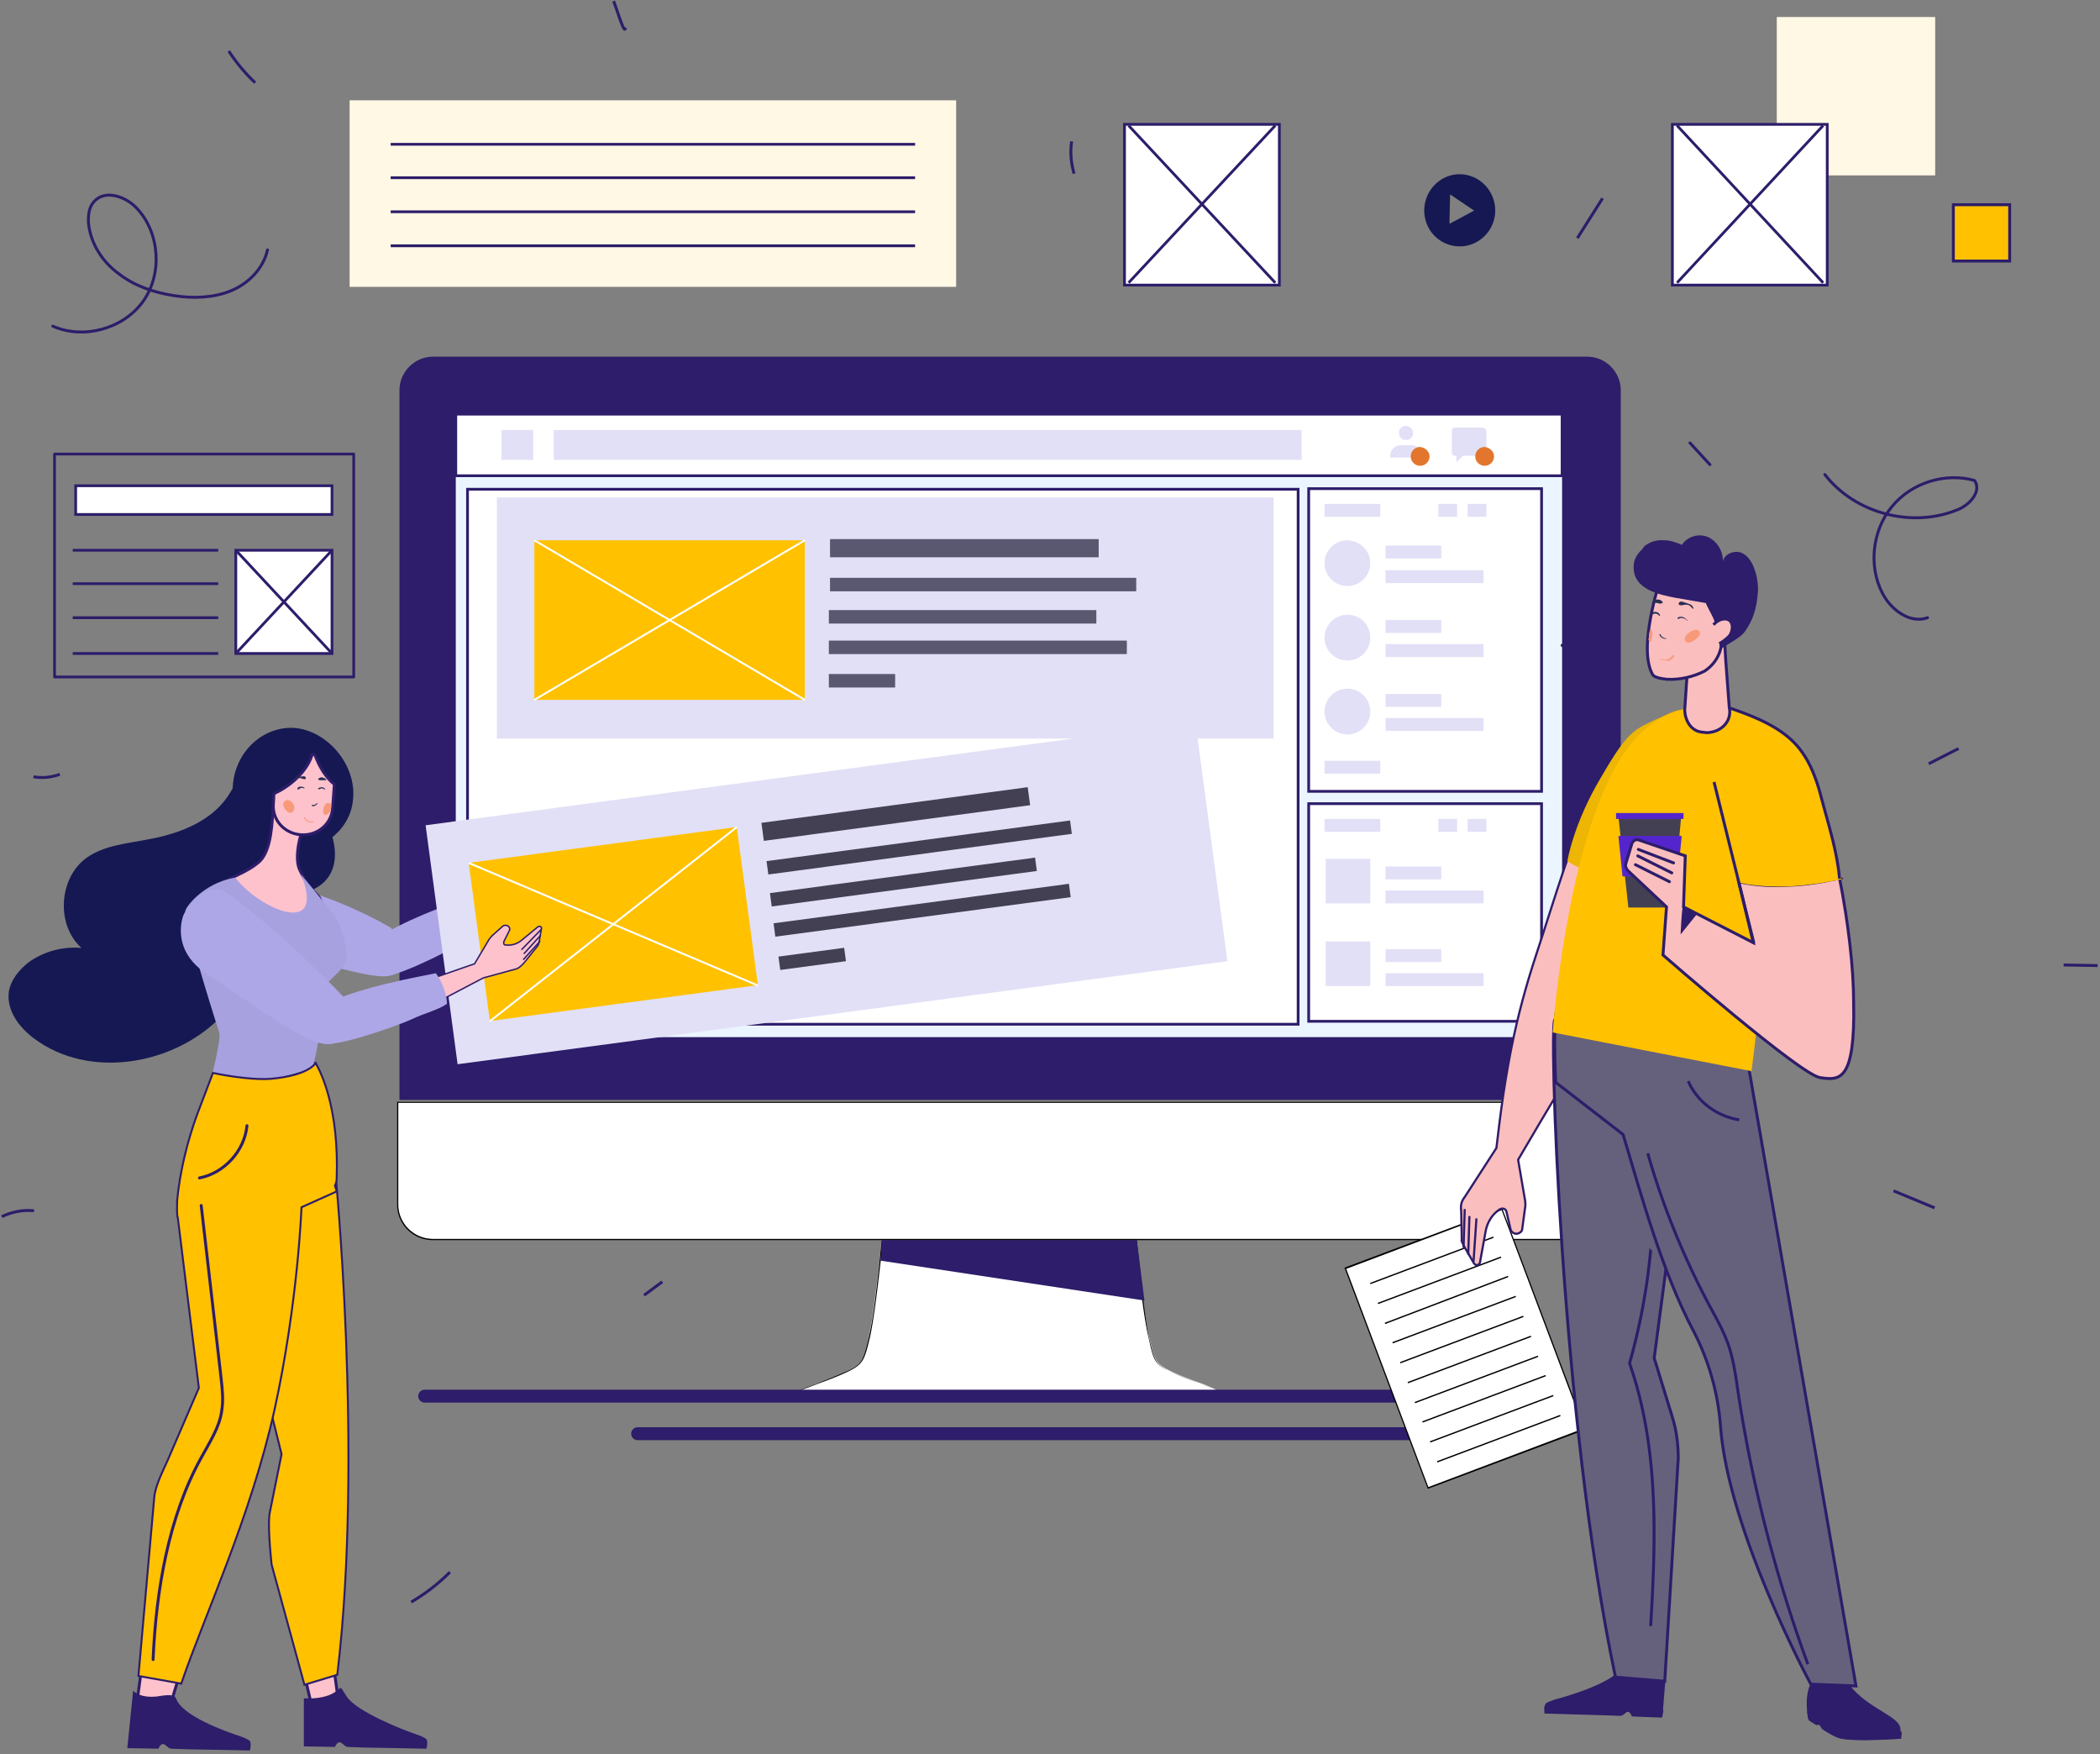 <svg xmlns="http://www.w3.org/2000/svg" xmlns:xlink="http://www.w3.org/1999/xlink" width="358" height="299" xmlns:v="https://vecta.io/nano"><rect width="100%" height="100%" fill="#808080" stroke="none"/><style><![CDATA[.B{fill-rule:nonzero}.C{stroke:#2d1d6a}.D{stroke-width:.498}.E{fill:#fff}.F{fill:#2d1d6a}.G{fill:#ffc100}.H{stroke-linejoin:round}.I{stroke-width:.469}.J{stroke-linecap:round}.K{fill:#e2e0f6}.L{stroke-width:.331}.M{fill:#f89a7a}.N{fill:#fbbebe}.O{fill:#fdc2cc}.P{fill:#151852}.Q{stroke-dasharray:4.057,4.057}.R{stroke-dasharray:4.057,4.057}.S{stroke-width:.242}.T{stroke-width:.368}]]></style><g fill="none" fill-rule="evenodd"><g class="B"><path fill="#fff8e5" d="M302.9 2.9h27v27h-27z"/><g class="C"><path d="M333 34.9h9.6v9.6H333z" class="D G"/><g class="E I"><path d="M285.1 21.2h26.4v27.4h-26.4z"/><path d="M285.9 21.4l24.9 26.8"/><path d="M310.8 21.4l-24.9 26.8"/><path d="M191.7 21.2h26.4v27.4h-26.4z"/><path d="M192.4 21.4l25 26.8"/><path d="M217.4 21.4l-25 26.8"/></g></g></g><g class="C I"><path d="M9.3 77.4h51v38h-51z" class="H"/><path d="M12.9 82.8h43.7v4.9H12.9zm-.5 11h24.8m-24.8 5.7h24.8m-24.8 5.8h24.8m-24.8 6.1h24.8m3-17.6h16.4v17.6H40.2z" class="B E"/><path d="M40.2 93.8l16.4 17.6"/><path d="M56.6 93.8l-16.4 17.6"/></g><g class="B"><path fill="#fff8e5" d="M59.6 17.1H163v31.8H59.6z"/><path d="M66.6 24.6H156m-89.4 5.7H156m-89.4 5.8H156m-89.4 5.8H156" class="C E I"/></g><g stroke-width=".704" class="C H J"><path d="M52 166.3v2h-2"/><path d="M46 168.3H31.8" class="Q"/><path d="M29.7 168.3h-2v-2"/><path d="M27.7 162.2V148" class="R"/><path d="M27.7 146v-2h2"/><path d="M33.8 144H48" class="Q"/><path d="M50 144h2v2"/><path d="M52 150.1v14.2" class="R"/></g><g class="B"><path d="M276.3 187.5v-121c0-3.1-2.6-5.7-5.7-5.7H73.8c-3.1 0-5.7 2.6-5.7 5.7v121h208.2z" class="F"/><path d="M73.8 211.2a6.02 6.02 0 0 1-6-6v-17.4h208.5v17.4a6.02 6.02 0 0 1-6 6H73.8z" class="E"/><path d="M276.2 188v17.3c0 3.2-2.6 5.9-5.9 5.9H73.8c-3.2 0-5.9-2.6-5.9-5.9V188h208.3m.2-.2H67.7v17.5a6.06 6.06 0 0 0 6.1 6.1h196.5a6.06 6.06 0 0 0 6.1-6.1v-17.5h0z" fill="#000"/><path d="M177.5 198c0 3-2.4 5.4-5.4 5.4s-5.4-2.4-5.4-5.4 2.4-5.4 5.4-5.4c2.9 0 5.4 2.4 5.4 5.4zM137 237.7c-1.1-.1-1.2-.3-1.2-.3 0-.1.2-.3.4-.4h0l3.2-1.2c1.7-.6 4-1.5 5.3-2.2 2.4-1.1 2.6-1.9 3.4-5.7.9-4.1 1.8-12.8 2.2-16.5h43.4c.3 3.7 1.2 12.4 2.2 16.5.9 3.7 1 4.5 3.4 5.7 1.4.7 3.7 1.6 5.4 2.2a26.31 26.31 0 0 1 3.2 1.4c.1.1.3.2.3.3 0 0-.1.2-1 .2H137z" class="E"/><path d="M193.6 211.6c.4 3.7 1.2 12.3 2.2 16.4.8 3.7 1 4.6 3.5 5.7 1.4.7 3.7 1.6 5.4 2.2a26.31 26.31 0 0 1 3.2 1.4c.1 0 .1.1.2.2-.1 0-.3.1-.9.1h-.2-70c-.9 0-1.1-.2-1.1-.2 0-.1.2-.2.3-.3 0 0 1.4-.5 3.2-1.2 1.7-.6 4-1.5 5.4-2.2 2.4-1.2 2.6-2 3.5-5.7.9-4.1 1.8-12.7 2.2-16.4h43.1m.2-.2h-43.5c-.4 3.8-1.2 12.5-2.2 16.6-.9 3.8-1.1 4.5-3.4 5.6-1.3.6-3.5 1.5-5.3 2.2l-3.2 1.2s-1.4.8.8.9h70 .2c1.9 0 .8-.6.8-.6s-1.5-.7-3.3-1.4c-1.9-.7-4.1-1.6-5.4-2.2-2.3-1.1-2.5-1.8-3.4-5.6-.9-4.3-1.7-13-2.1-16.7h0z" fill="#000"/><path d="M195.1 221.7l-1.3-10.3h-43.5c-.1 1.2 0 1.7-.2 3.5l45 6.8z" class="F"/><path fill="#ebf5ff" d="M77.7 70.6h188.6v106.2H77.7z"/><path d="M77.7 70.6h188.6v10.5H77.7zm145.4 12.7h39.7v51.6h-39.7zm-143.4.1h141.6v91.2H79.7z" class="C E I"/><path d="M94.4 73.3h127.5v5.1H94.4zm-8.9 0h5.4v5.1h-5.4zM242.4 78v-.3a1.79 1.79 0 0 0-1.8-1.8h-1.8a1.79 1.79 0 0 0-1.8 1.8v.3h5.4zm-1.5-4.2c0 .7-.5 1.2-1.2 1.2s-1.2-.5-1.2-1.2.5-1.2 1.2-1.2c.6 0 1.2.6 1.2 1.2z" class="K"/><path d="M243.7 77.8a1.58 1.58 0 1 1-3.2 0 1.58 1.58 0 0 1 1.6-1.6c.9.1 1.6.8 1.6 1.6z" fill="#e2762d"/><path d="M252.8 72.9H248a.47.47 0 0 0-.5.5v3.8c0 .2.2.5.5.5h.3v1.1l1.1-1.1h3.5c.2 0 .5-.2.5-.5v-3.8c-.2-.3-.4-.5-.6-.5z" class="K"/><path d="M254.7 77.8a1.58 1.58 0 1 1-3.2 0 1.58 1.58 0 0 1 1.6-1.6c.9.1 1.6.8 1.6 1.6z" fill="#e2762d"/><path d="M223.1 137h39.7v37.1h-39.7z" class="C E I"/><g class="K"><path d="M236.2 93h9.5v2.2h-9.5zm-10.4-7.1h9.5v2.2h-9.5zm0 43.8h9.5v2.2h-9.5zm19.4-43.8h3.2v2.2h-3.2zm5 0h3.2v2.2h-3.2zm-24.4 53.7h9.5v2.2h-9.5zm19.4 0h3.2v2.2h-3.2zm5 0h3.2v2.2h-3.2zm-14-42.4h16.7v2.2h-16.7zm-2.6-1.2c0 2.1-1.7 3.9-3.9 3.9-2.1 0-3.9-1.7-3.9-3.9 0-2.1 1.7-3.9 3.9-3.9 2.2.1 3.9 1.8 3.9 3.9zm2.6 9.7h9.5v2.2h-9.5zm0 4.1h16.7v2.2h-16.7zm-2.6-1.1c0 2.1-1.7 3.9-3.9 3.9-2.1 0-3.9-1.7-3.9-3.9 0-2.1 1.7-3.9 3.9-3.9a3.84 3.84 0 0 1 3.9 3.9zm2.6 9.6h9.5v2.2h-9.5zm0 4.1h16.7v2.2h-16.7zm-2.6-1.1c0 2.1-1.7 3.9-3.9 3.9-2.1 0-3.9-1.7-3.9-3.9 0-2.1 1.7-3.9 3.9-3.9s3.9 1.8 3.9 3.9zm2.6 26.4h9.5v2.2h-9.5zm0 4.1h16.7v2.2h-16.7zm-10.2-5.4h7.6v7.6H226zm10.2 15.4h9.5v2.2h-9.5zm0 4.1h16.7v2.2h-16.7zm-10.2-5.4h7.6v7.6H226z"/><path d="M84.7 84.8h132.4v41.1H84.7z"/></g><path d="M141.5 91.9h45.8V95h-45.8zm0 6.6h52.2v2.3h-52.2zm-.2 5.5h45.6v2.3h-45.6zm0 5.2h50.8v2.3h-50.8zm0 5.7h11.3v2.3h-11.3z" fill="#5a5770"/><path d="M91.1 92.1h46.1v27.2H91.1z" class="G"/></g><g stroke="#fff" class="L"><path d="M91.1 92.1l46.1 27.2"/><path d="M137.2 92.1l-46.1 27.2"/></g><g class="C D"><path d="M9 55.6c5.2 2.3 11.9.5 15.3-4.1s3-11.6-.8-15.8c-1.9-2.2-5.6-3.5-7.5-1.3-.9 1-1 2.5-.9 3.8.4 3.4 2.4 6.5 5.2 8.5 2.7 2.1 6.1 3.2 9.4 3.7 3.2.5 6.6.4 9.6-.8s5.6-3.8 6.3-7m242.5 32.9l3.4 3.7M266.3 110l3.8 3.2" class="H J"/><path d="M26 270.9l-2.7 19.6 6-.7 5-16.5zm30.8 12.6l.8 5.8c.2.7-.1 1.4-.7 1.7-.5.3-1.3.5-2.2.4-.6 0-1.3.2-1.5-.3l-1.3-5.6c-.3-.9.5-.9 1.5-.9l1.7-.1c.6 0 1.5-1.6 1.7-1z" class="B O"/></g><path d="M51.8 289.5v8.2l5.3.1s.3-.8.8-.8c.4 0 .9.8 1.4.8l2.8.1c1 0 10.6.2 10.6.2s.3-1.2 0-1.6c-.1-.2-1-.6-1.6-.8-2.7-.9-10.4-4-12-6.5-.7-1-.9-1.8-1.3-1.3-2 2-6 1.6-6 1.6zm-29.1-1.3l-1 9.8 5.3.1s.3-.8.8-.8c.4 0 .9.8 1.4.8l2.8.1c1 0 10.6.2 10.6.2s.3-1.2 0-1.6c-.1-.2-1-.6-1.6-.8-2.7-.9-10-3.5-11-6.5-.3-.9-2.5-.4-3.3-.3-3 .3-4-1-4-1z" class="F B"/><path d="M57.5 285.5l-5.6 1.7-5.6-20.5c-.2-2-.7-7-.3-8.9l2-9.9-10-40.2 19.1-8.6c0-.1 4.9 48.9.4 86.4z" class="B C G L"/><g class="P B"><path d="M57.1 127.7c3.3 4-1.6 11.1-.6 14.4 3.2 10.1-7.1 12.3-12.5 8.6-2.3-1.6 2.1-11 1.3-13.7s-.5-5.8 1.4-7.8c1.5-1.6 3.9-2.3 6.1-2s4.2 1.6 5.6 3.3"/><path d="M46.4 142c1.9 11.3-.9 23.7-9.1 31.7s-22.2 10.2-31.4 3.4c-2.6-1.9-4.8-4.8-4.4-8 .3-2 1.7-3.7 3.3-5 2.6-1.9 5.9-2.8 9.1-2.5-4.4-3.9-3.9-12 .9-15.4 3-2.1 6.8-2.4 10.4-3.1 3.9-.7 7.9-2 11-4.5 2.7-2.2 4.1-5 5.1-8.2 3.4 1.7 4.6 8.2 5.1 11.6z"/></g><path d="M52.1 181.3c0 .2-.8.4-1.8.5l-11.4.9c-1 .1-1.8 0-1.8-.2l-.1-.6c0-.2.8-.4 1.8-.5l11.4-.9c1-.1 1.8 0 1.8.2l.1.6z" fill="#1a1714" class="B"/><g class="B C E S"><path d="M75.5 154.8l10-5.5 4.3-3.8c.4-.3 1.3-.6 2.3-.7l3.2-.3c-.1-.1.5.1.6.1l2.2 1c.3.1.3.6 0 .7l-3.5 1.1c-.9.3-1.7.9-2.1 1.8l-.1.1c-.1.3 0 .6.3.6l2 .2c.4 0 .6.3.6.7 0 .3-.2.5-.5.6l-2.3.6c-.2.1-.5.1-.7.1l-4.9-.2-8.5 6.4c-.4.2-2.9-3.4-2.9-3.5z"/><path d="M93.1 146.6l4.8-1m-5.1.2l4.3-.6m-5.2.2l4.3-.7"/></g><g fill="#ada7e8" class="B"><path d="M35.8 154.5c0-1.4 1.5-5.1 7-4.6 12.2 1.2 23.9 8.3 23.9 8.3s2.8 3.6 1.7 6.4c-1.6 3.9-6.5 1-25.9-3.2-5.6-1.2-6.6-4.5-6.7-6.9z"/><path d="M85.2 156.9c-.2-1.6-1.4-3.7-2.6-4.9-4.9 1.7-11.7 4.1-16.4 6.8-1.7 1-1.7 6.8-.6 7.5 1 .6 10.3-3.7 14-6.1 2.1-1.2 4.5-2.2 5.6-3.3z"/></g><path d="M60.2 136.1c-.4 5.8-6 9.4-11.4 9s-9.5-5.4-9.1-11.2 5.2-10.2 10.6-9.8c5.5.5 10.4 6.2 9.9 12z" class="B P"/><g class="C D O B"><path d="M35.8 151.6s3.9 8.5 9.3 10.2c5.4 1.6 8.1.7 9-1.5.9-2.1 1.3-6.5.1-7.6-1.2-1.2-2.1-2.3-3.1-4.4-.8-1.7-.3-4.7.5-7s2.7-2.3.9-3.5-.9-2.3-2.8-2.1-2.9-.6-3.1 1.2c-.2 3.3-.3 7.9-2.3 9.9-2.2 2-4.9 2.6-8.5 4.8z"/><path d="M53.7 128.7c-.2-.1-.3-.1-.5-.1-.5 1.9-2.2 4.1-4.7 5.7-.6.4-1.2.7-1.8 1l-.1 1.8c-.2 2.7 1.9 5 4.7 5.2s5.2-1.8 5.4-4.5l.3-4.1c-1.3-1-2.5-2.8-3.3-5z"/></g><g class="B"><path d="M49.9 138.4c-.2.2-.5.2-.7.1-.5-.2-1.6-1.7-.3-2.1.7-.2 1.8 1.2 1 2z" class="M"/><path d="M54.9 132.5a1.08 1.08 0 0 0-.7.3c.1.1.2.2.3.2h.4.4.2c.3 0 0-.2-.1-.3s-.4-.1-.5-.2zm-.5 2.1c.2-.2.4-.2.5-.2.2 0 .3.1.4.2h.1v-.1c-.1-.2-.3-.3-.6-.3-.2 0-.4.1-.6.2l.2.2c-.1 0 0 0 0 0zm-3-1.9a1.1 1.1 0 0 0-.8 0c-.2.1-.3.3-.5.3 0-.2.2-.4.4-.5s.4-.1.6-.1c.3 0 .9-.2 1 .1.2.5-.4.3-.7.2zm-.6 1.9c.2-.1.4-.2.5-.3.2 0 .4 0 .5.1h.1v-.1c-.2-.2-.5-.2-.7-.2a.55.55 0 0 0-.5.3c0 .1 0 .2.1.2-.1 0-.1 0 0 0zm2.4 2.8c.3.1.7-.1.9-.4v-.1H54c-.1.2-.5.4-.7.3-.1 0-.2 0-.1.2-.1-.1 0 0 0 0z" fill="#282e53"/><path d="M52.9 140.2c.2 0 .4 0 .5-.1 0 0 .1-.1 0-.1 0 0-.1-.1-.1 0-.2.1-.5.1-.8-.1-.2-.1-.4-.3-.6-.6 0 0-.1-.1-.1 0 0 0-.1.1 0 .1.2.3.4.6.7.7.1 0 .2.1.4.1zm2.2-2v.4c0 .1.2.3.3.3.2.1.4-.1.6-.2.3-.3.8-1.6.1-1.8s-1 .8-1 1.3z" class="M"/><path d="M52.8 183c0 .2-.9.4-2 .5l-12.7 1c-1.1.1-2 0-2.1-.2l-.1-.7c0-.2.9-.4 2-.5l12.7-1c1.1-.1 2 0 2.1.2l.1.7z" fill="#1a1714"/><path d="M59.1 163c-.5-6-2.6-7.6-4.8-10.3-.5-.7-2.6-3.1-3-3.7 4.5 11.1-7.2 5.9-11.2.6-5.7 1-8.6 5.3-8.5 5.7.4 4.1 5.8 20.8 5.8 20.8.2 1.7-1.2 6.7-2.1 11l17.6-4.8c1.1-.1 2.5-13.6 2.5-13.6 0-.1 0-.3-.1-.4 1-1.7 4-3.3 3.8-5.3z" fill="#a7a1e0"/></g><g class="C"><path d="M53.8 181.2s-1 2.1-7.6 2.7c-4 .3-9.9-1-9.9-1l-2.7 7.1c-1.7 4.7-2.9 9.6-3.4 14.6 0 0-.1 2.8.1 2.9l3.6 29.1-5.3 12.3c-.8 1.8-2.1 4.3-2.3 6.3l-2.7 30.5 7.3 1.3c4-11.7 11.9-28.6 15.9-46.7 4-18.2 4.6-34.5 4.6-34.5l6-2.7-.3-1c.2-.4.3-.8.3-1.3.4-11.7-2.6-17.9-3.6-19.6z" class="B G L"/><path d="M42.1 191.9c-.4 4.3-3.9 8.1-8.1 8.9" class="D H J"/></g><g class="B"><path d="M72.555 140.679L203.79 123.11l5.454 40.738-131.235 17.569z" class="K"/><path d="M129.805 140.268l45.397-6.078.411 3.073-45.397 6.078zm.873 6.525l51.741-6.927.305 2.28-51.741 6.927zm.576 5.451l45.199-6.051.305 2.28-45.199 6.051zm.618 5.153l50.353-6.741.305 2.28-50.353 6.741zm.836 5.673l11.201-1.5.305 2.28-11.201 1.5z" fill="#444053"/><path d="M79.899 147.092l45.694-6.117 3.609 26.961-45.694 6.117z" class="G"/></g><g stroke="#fff" class="L"><path d="M79.9 147.1l49.3 20.9"/><path d="M125.6 141l-42.1 33.1"/></g><g class="B"><g class="C S"><path d="M72.3 172l10.1-5.3 5.5-1.5c.5-.1 1.2-.7 1.8-1.5l2-2.5c0 .1.2-.5.2-.6l.4-2.3c.1-.3-.3-.5-.6-.3l-2.8 2.3c-.7.6-1.7.9-2.6.8h-.1c-.3 0-.4-.3-.3-.6l.9-1.8c.2-.3.1-.7-.3-.9-.2-.1-.6-.1-.8.1l-1.8 1.6c-.2.2-.3.4-.5.6l-2.5 4.2-10.1 3.5c-.2 0 1.4 4.1 1.5 4.2z" class="O"/><path d="M88.9 161.9l3.4-3.5m-3 4.2l2.9-3.2m-3 4.2l2.9-3.2" class="E"/></g><g fill="#ada7e8"><path d="M31.2 156.2c.4-1.3 4.2-6.5 7.8-3.8 10.5 7.8 19.9 17.9 19.9 17.9s1.4 4.4-.6 6.6c-2.8 3.1-7.4-.3-23.2-11-4.8-3.2-4.6-7.5-3.9-9.7z"/><path d="M76.2 171.1c0-1.6-.9-3.9-1.9-5.2-5.1 1-12.1 2.4-17.1 4.5-1.9.8-2.6 6.5-1.6 7.4.9.8 10.7-2.3 14.7-4.1 2.1-1 4.6-1.6 5.9-2.6z"/></g></g><path d="M34.3 205.5l3.4 29.5c.2 1.8.4 3.7.1 5.5-.4 2.9-2.1 5.4-3.5 8-5.6 10.1-7.7 22.7-8.2 34.4" class="C D H J"/><g class="B"><path d="M258.5 239.1H72.4a1.11 1.11 0 0 1-1.1-1.1h0a1.11 1.11 0 0 1 1.1-1.1h186.1a1.11 1.11 0 0 1 1.1 1.1h0a1.11 1.11 0 0 1-1.1 1.1zm-13.4 6.4H108.7a1.11 1.11 0 0 1-1.1-1.1h0a1.11 1.11 0 0 1 1.1-1.1h136.4a1.11 1.11 0 0 1 1.1 1.1h0a1.11 1.11 0 0 1-1.1 1.1z" class="F"/><path d="M229.367 216.225l26.67-10.049 14.104 37.432-26.67 10.049z" class="E"/><path d="M256 206.3l14 37.2-26.5 10-14-37.2 26.5-10m.1-.3l-26.9 10.1 14.2 37.7 26.9-10.1-14.2-37.7h0z" fill="#000"/><path d="M233.6 218.8l21-7.9m-19.7 11.3l21-7.9m-19.8 11.3l21-8m-19.7 11.3l21-7.9m-19.7 11.3l21-7.9M240 235.7l21-7.9m-19.8 11.3l21-7.9m-19.7 11.2l21-7.9m-19.7 11.3l21-7.9M245 249.2l21-7.9" stroke="#000" stroke-width=".226" class="E"/><path d="M286.6 121.2c-13.9 3.5-18 21.2-24.7 41.5-3.6 10.9-5.3 19.9-6.8 33l-5.3 8.2c-.4.6-.9 1.1-.7 2.6l.1 4.9c-.2-.1.3.8.3.9l1.8 3.1c.3.4.9.3 1-.2l1-5.5c.3-1.4 1.1-2.7 2.3-3.5l.2-.1c.4-.2.9 0 1 .4l.7 3c.1.5.6.9 1.2.8.4-.1.8-.4.8-.8l.5-3.7c.1-.4 0-.8 0-1.1l-1.2-7c10.7-18.4 16.4-26 21.2-41.9 3.2-10.8 10.5-30.8 6.6-34.6z" class="C N T"/><g class="F"><path d="M283.9 286.5l-.5 6.2-5.1-.2s-.3-.8-.7-.8-.9.8-1.3.7c-1.1 0-2.3-.1-2.7-.1-1 0-10.2-.3-10.2-.3s-.2-1.2.1-1.6c.2-.2 1-.5 1.6-.7 2.7-.7 10.3-3 11.7-5.8 1.6-3.1 7.1 2.6 7.1 2.6z"/><path d="M263.3 290.8c-.1.5 0 1.3 0 1.3l10.2.3 2.7.1c.5 0 1-.7 1.3-.7.4 0 .7.8.7.8l5.1.2.3-1.3-20.3-.7z"/></g><path d="M275.4 285.9l8.4.7 2.3-38c0-2.4-.3-4.8-1-7l-3.1-10.1 2.1-15.9-2.3-26.9-16.7-14.9c-1.1-.6.9 67.6 10.3 112.1z" fill="#65617d" class="C D"/><g class="F"><path d="M323.8 294.1c.4.7.1 2.2.1 2.2s-7.9.7-10.4 0c-.7-.2-1.7-.8-2.8-1.5-.2-.1-.5-.8-.6-.9-.3-.2-.5.1-.7-.1-.7-.5-1.2-.9-1.2-1-.6-4 .4-5.6.4-5.6s5.1-2.3 6.3-.5c2.8 4.1 7.9 5.5 8.9 7.4z"/><path d="M324.2 295.2l-8.5.5c-3.8-.8-6.1-2.8-7.6-4.1 0 .5.1 1 .2 1.6 0 0 .5.4 1.2.8.3.2.4-.1.8.1.2.1.5.7.6.8 1 .6 2.1 1.2 2.8 1.4 2.5.7 10.4.1 10.4.1s.1-.7.1-1.2z"/></g><path d="M298.1 181.9l-11.4-3.3v-.1l-1.7-1.3-19.5-5.7s-.8 1.8-.3 13l11.5 8.9c3.2 10.7 6.7 23.5 12 33.5 2.6 5 4.2 10.6 4.6 16.2 1.3 17.9 15.4 44 15.4 44l7.7.3-18.3-105.5z" fill="#65617d" class="C D"/></g><path d="M280.9 196.6c2.6 9.1 6.2 17.9 10.7 26.3 1.1 2 2.2 4 3 6.2.9 2.6 1.3 5.4 1.7 8.2a239.5 239.5 0 0 0 11.9 46.4" class="C D"/><g class="B"><path d="M267.2 146.8s1.8 1.2 4.7 2.3l5 1.7 10.4-29.6s0-1-4.3 1.1c-4.4 2.1-5.3 2-10 10.1-4.8 8-5.8 14.4-5.8 14.4z" fill="#edb504"/><path d="M299.5 122.4s-14.4-7.7-23.5 7.3-11.3 46.3-11.3 46.3l33.9 6.6 4.7-38.6s1.1-19.3-3.8-21.6z" class="G"/><use xlink:href="#B" fill="#f8b791"/><path fill="#444053" d="M285.2 154.7h-7.6l-1.7-15.5h10.7z"/><path d="M286 149.4h-9.4l-.7-6.9h10.8zm-10.5-10.8H287v1h-11.5z" fill="#5425cd"/><path d="M313.6 149.7c-2.8.6-5.6 1.1-8.5 1.2-2.9.2-5.9 0-8.7-.6l2.5 10.4-11.9-6.1.3-8.7-7.9-2.7c-.5-.2-1 .1-1.2.6l-1 3.3c-.2.5 0 1 .4 1.4l6.5 6.1-.6 8.2s23.5 20.5 26.8 20.9c3.3.5 6 .7 5.7-12.9 0-5.7-.9-13.5-2.4-21.1z" class="C D N"/><path d="M305.3 151.1c2.9-.2 5.7-.6 8.6-1.2-2-10.2-4.8-19.9-7.8-22.9-9.5-9.8-20.9-5.6-20.4-5.5h.1l10.1 26.2.7 2.8c2.8.6 5.8.7 8.7.6z" class="G"/></g><path d="M292.2 133.3l6.8 27.5" class="C D"/><path d="M286.9 154.5c-.2.3-.4 4.8-.4 4.8l2.8-3.5-2.4-1.3z" class="B F"/><g class="C D"><path d="M287.8 184.3c1.5 3.5 4.9 6 8.7 6.6"/><path d="M279.3 144.8l6 2.3m-6.1-1.2l5.8 2.9m-6.2-1.4l5.8 2.9" class="B E H J"/></g><g class="B"><g class="C D N"><path d="M294.2 112.6l-.2-3.4-6.3 4.8-.2 2.6-.3 4.5c.1 1.8 1.1 3.5 2.9 3.7l.9.1c2.5-.1 4.3-2 3.8-4.3l-.6-8z"/><use xlink:href="#B"/></g><path d="M287.4 109.4c.2.2.5.2.8.1.7-.2 2.5-1.7 1.1-2.1-.9-.2-2.7 1.2-1.9 2zm-5.7-1.4a4.3 4.3 0 0 1-.2 1.2c0 .1-.1.2-.1.2-.1.1-.3-.1-.3-.2a.45.45 0 0 1 0-.5c0-.3 0-1.1.3-1.3.2-.2.3.3.3.6z" class="M"/><path d="M282.7 102.2c.3 0 .6.2.8.5-.1.1-.3.2-.5.2s-.3-.1-.5-.1-.4-.1-.5 0h-.2c-.4-.1 0-.3.1-.4.2-.2.6-.2.8-.2zm.2 2.8c-.2-.2-.4-.4-.7-.4-.2 0-.5.1-.6.2h-.2v-.2c.2-.2.5-.3.8-.3s.6.2.7.4c.2.2.1.2 0 .3h0zm4.2-1.9c.3 0 .7-.1 1 .2.2.1.3.4.6.5 0-.3-.2-.5-.4-.7-.2-.1-.5-.2-.8-.3-.4-.1-1.1-.5-1.3 0s.6.4.9.3zm.5 2.7s0-.1 0 0c-.2-.2-.4-.4-.7-.4-.2-.1-.5-.1-.7.1h-.2v-.2c.3-.2.6-.2.9-.1s.5.3.7.5c.1-.1.1 0 0 .1h0zm-3.7 3.1c-.4 0-.9-.3-1-.7 0-.1 0-.1.1-.1s.1 0 .1.1c.1.3.5.6.9.6.1 0 .1 0 .1.1-.1-.1-.1 0-.2 0z" fill="#282e53"/><path d="M283.8 112.6c-.3 0-.5-.1-.7-.2 0 0-.1-.1 0-.1 0 0 .1-.1.1 0 .3.2.7.2 1.1.1.3-.1.6-.4.9-.7 0 0 .1-.1.2 0 0 0 .1.1 0 .2-.3.4-.6.6-1 .8-.3-.2-.4-.1-.6-.1z" class="M"/><path d="M296.8 94.2c-1.2-.4-2.8.2-3.1 1.5.1-2-1.4-4.1-3.4-4.4-1.4-.2-2.8.4-3.6 1.6-.3-.2-.7-.3-1-.4-.7-.3-1.4-.4-2.1-.4-1-.1-2.1.2-3 .8-.3.2-.5.5-.7.8-.8.7-1.4 1.7-1.4 2.8-.2 4 4.5 4.9 7.1 5.4l5.2.9c.4 1 1.3 2.4 1.5 3.2l1 4.7c1.1-.9 3.4-1.9 4.2-3.1 1.1-1.6 2-3.4 2.2-7 0-2.7-1-5.7-2.9-6.4z" class="F"/><path d="M293.1 109.7c.3-.1 1.3-.8 1.8-1.4.5-.8.6-1.9 0-2.5-.6-.5-1.8-.4-2.8.7" class="C D N"/></g><g class="C"><path d="M294.9 120.7c4.3 1.5 8.7 3.2 11.6 6.6 2.1 2.5 3.2 5.6 4 8.7 1.2 4.5 2.7 9.2 3.1 13.8m-32.2 63.3a105.86 105.86 0 0 1-3.6 19.3c5 14.3 4.5 29.7 3.6 44.8m41.4-74.2l7 2.9m-1-75.7l5.1-2.6m17.9 36.9l5.8.1" class="D"/><path d="M251.7 207.7l-.5 7.4m-.7-7.8l-.2 6.6m-.6-7.8l-.2 6.6" class="B E T"/><g class="D"><path d="M311.1 80.9c5.1 6.6 14.8 9.2 22.6 6 2.1-.8 4.2-3.2 2.9-5-5-1.4-10.8.4-14.1 4.5-3.3 4-4 10.1-1.6 14.7 1.4 2.8 4.7 5.3 7.7 4.2" class="H J"/><path d="M182.7 24.1c-.3 1.8-.1 3.7.4 5.5M39 8.7a29.34 29.34 0 0 0 4.5 5.4M104.6.2c.5 1.1 1.9 6 2 4.5M.3 207.4c1.7-.8 3.6-1.2 5.5-1m-.1-74c1.5.3 3.1.1 4.5-.4m102.7 86.5l-3.1 2.3m-39.7 52.3a32.37 32.37 0 0 0 6.6-5.1M268.9 40.6l4.3-6.8"/></g></g><path d="M249 29.7c-3.3-.1-6.1 2.6-6.2 6s2.5 6.2 5.9 6.3c3.3.1 6.1-2.6 6.2-5.9.1-3.5-2.6-6.3-5.9-6.4zm2.3 6.2l-4.1 2.2h-.1V38l.1-4.7v-.1h.1l4 2.7c0-.1.1-.1 0 0h0z" class="B P"/></g><defs ><path id="B" d="M284.2 115.8c-1-.1-2-.3-2.4-.7-2.7-4.4 1.1-15.8 1.1-15.8l4.8-1.8 5.8 4v7.7c0 2.1-1.1 4-2.9 5.2h0c-2 1-4.2 1.5-6.4 1.4z"/></defs></svg>